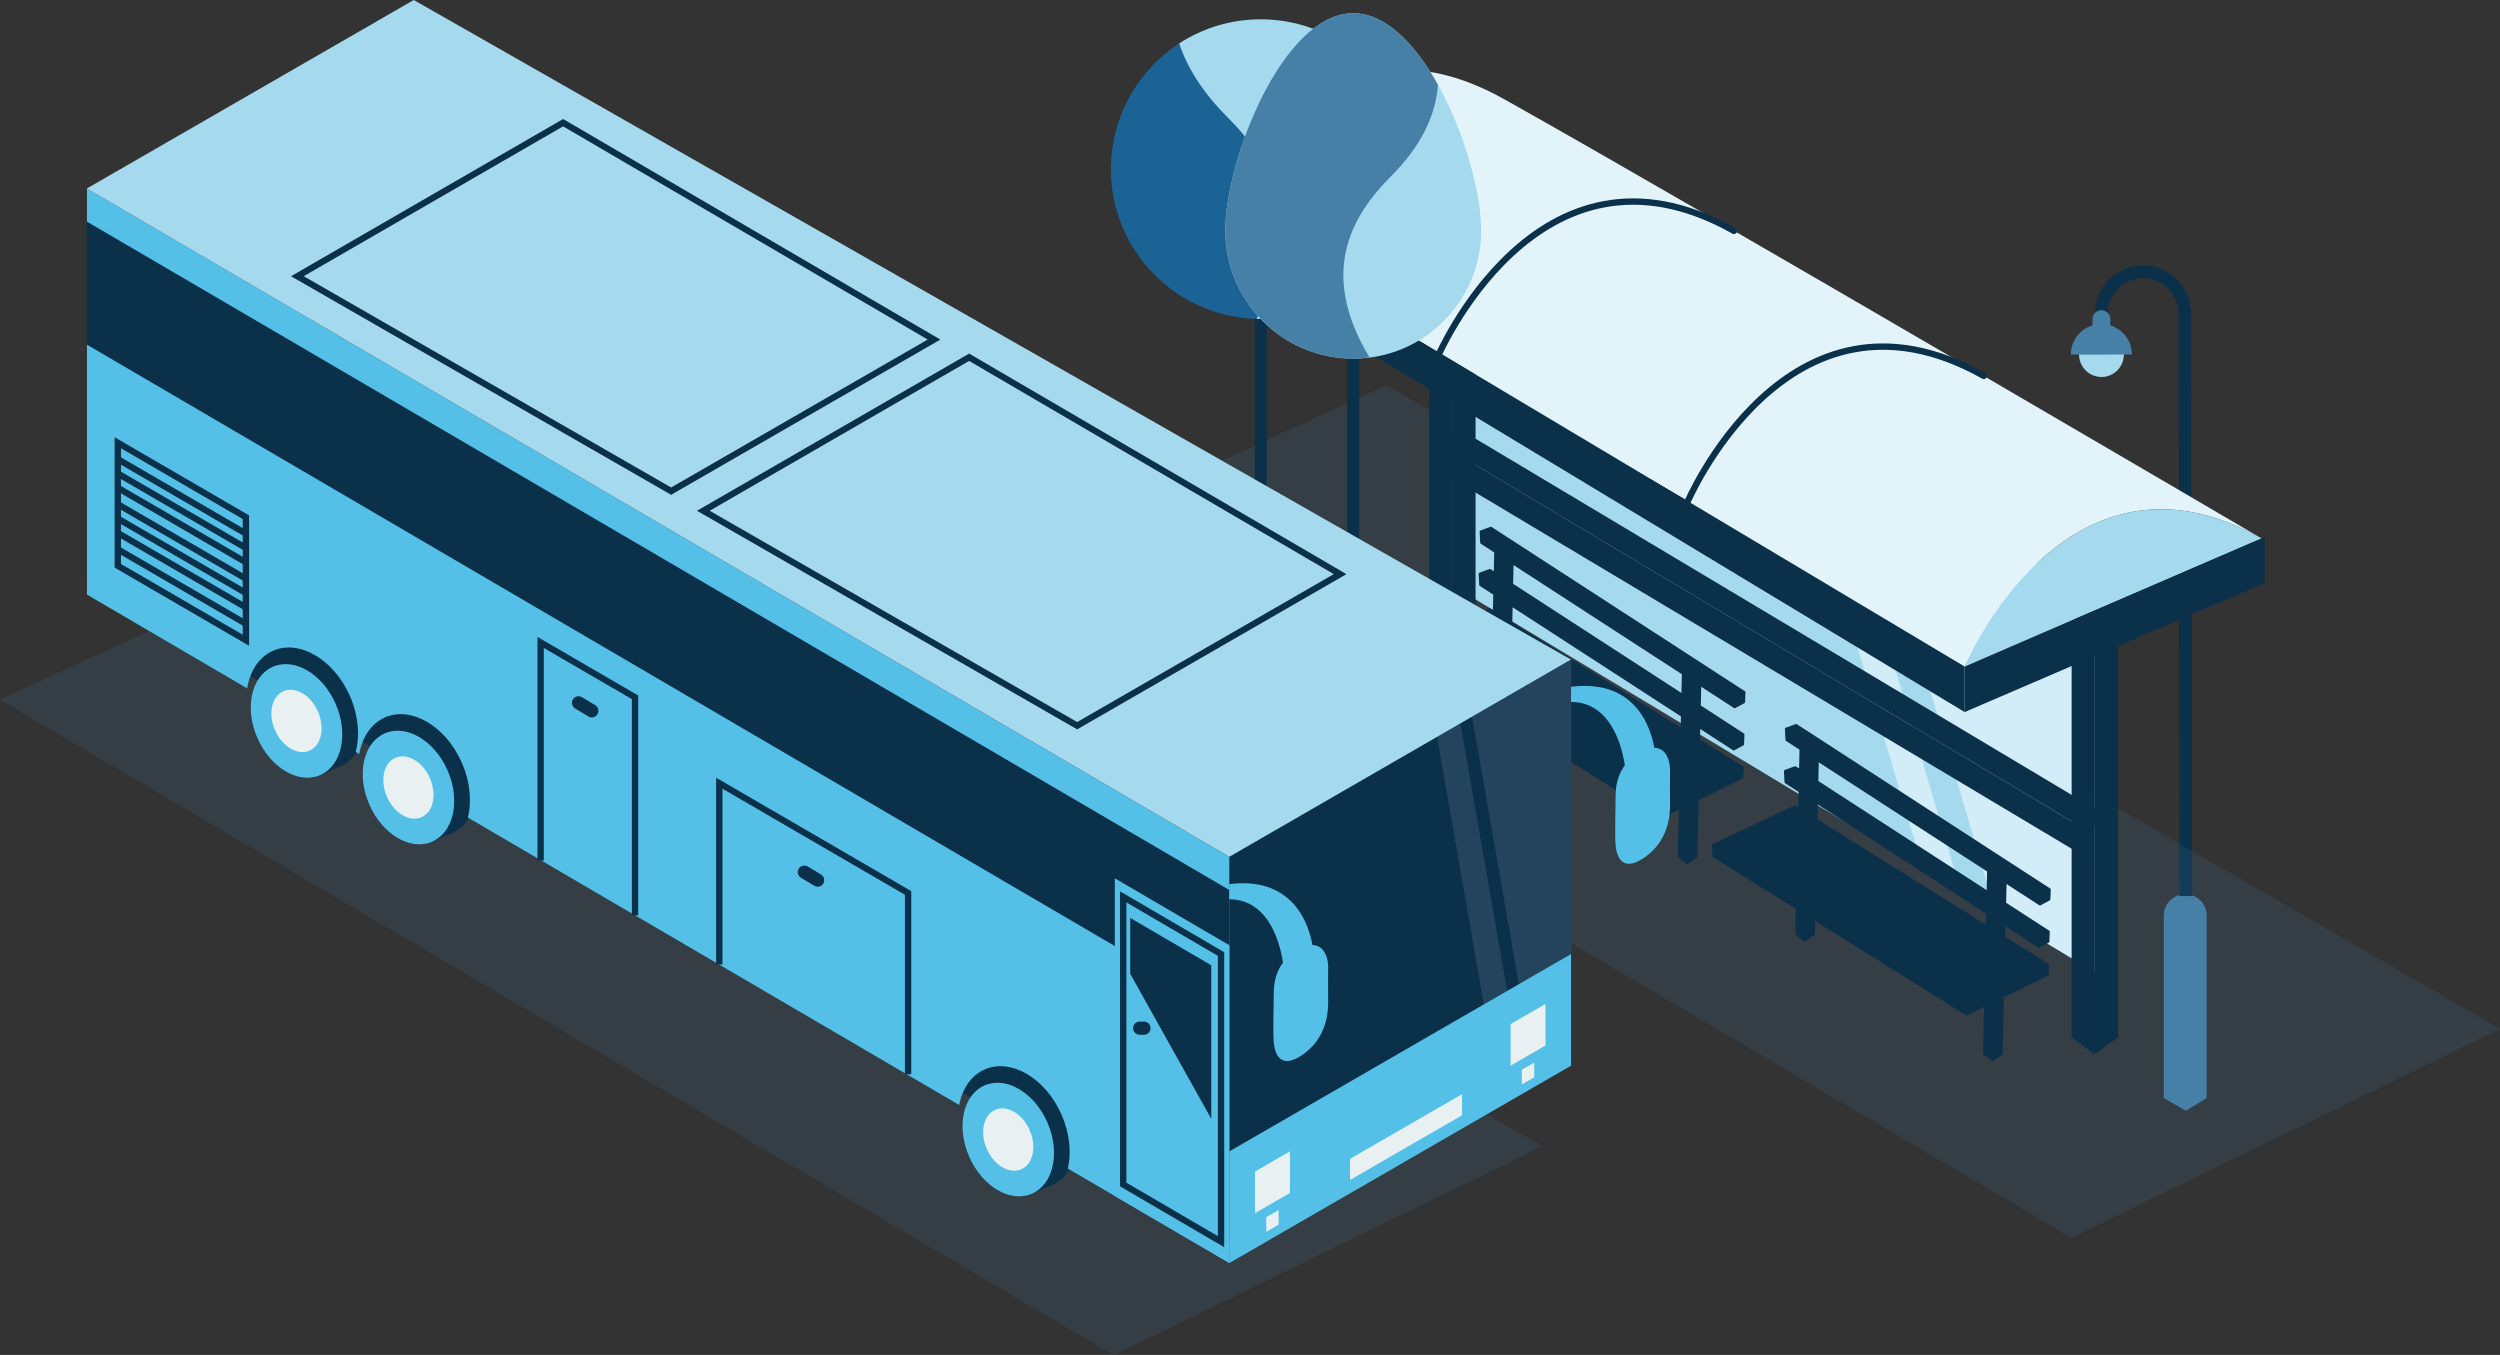 <svg width="393" height="213" viewBox="0 0 393 213" fill="none" xmlns="http://www.w3.org/2000/svg">
<rect x="0" y="0" width="393" height="213" fill="#333333" stroke="none"/>
<g clip-path="url(#clip0_256_58474)">
<path fill-rule="evenodd" clip-rule="evenodd" d="M326.832 55.749C326.832 57.689 328.415 59.263 330.355 59.263C332.295 59.263 333.869 57.68 333.869 55.74C333.869 53.8 332.286 52.226 330.346 52.226C328.406 52.226 326.832 53.809 326.832 55.749Z" fill="#A5DAEE"/>
<path fill-rule="evenodd" clip-rule="evenodd" d="M346.888 172.612V143.937C346.888 142.077 345.377 140.566 343.517 140.566C341.658 140.566 340.146 142.077 340.146 143.937V172.612L343.607 174.615L346.888 172.612Z" fill="#4780A7"/>
<path d="M330.346 49.285C330.346 45.663 333.27 42.73 336.891 42.722C340.512 42.722 343.445 45.645 343.454 49.258L343.615 140.861" stroke="#0B304A" stroke-width="2" stroke-miterlimit="10"/>
<path fill-rule="evenodd" clip-rule="evenodd" d="M335.138 55.731C335.138 53.084 332.983 50.939 330.328 50.939C327.681 50.939 325.535 53.093 325.535 55.749L335.129 55.731H335.138Z" fill="#4780A7"/>
<path fill-rule="evenodd" clip-rule="evenodd" d="M329.424 52.092C329.424 52.593 329.835 53.004 330.336 52.995C330.837 52.995 331.248 52.584 331.248 52.083V50.17C331.248 49.669 330.837 49.258 330.336 49.267C329.835 49.267 329.433 49.678 329.433 50.179V52.092H329.424Z" fill="#4780A7" stroke="#4780A7" stroke-miterlimit="10"/>
<path opacity="0.15" d="M150.566 91.532L325.66 194.563L392.999 161.757L217.914 60.56L150.566 91.532Z" fill="#4780A7"/>
<path fill-rule="evenodd" clip-rule="evenodd" d="M228.215 91.979L329.237 152.789V94.215L228.215 33.405V91.979Z" fill="#A5DAEE"/>
<path opacity="0.5" fill-rule="evenodd" clip-rule="evenodd" d="M313.74 143.463L329.235 152.789V94.215L292.709 72.228L313.74 143.463Z" fill="white"/>
<path opacity="0.5" fill-rule="evenodd" clip-rule="evenodd" d="M281.238 65.325L302.269 136.552L308.251 140.164L287.229 68.929L281.238 65.325Z" fill="white"/>
<path d="M228.223 104.98L224.646 102.298V30.767L228.223 33.45V104.98Z" fill="#0B304A"/>
<path d="M228.223 104.98L231.96 102.298V30.767L228.223 33.45V104.98Z" fill="#0B304A"/>
<path d="M329.237 165.745L325.66 163.063V91.532L329.237 94.215V165.745Z" fill="#0B304A"/>
<path d="M329.236 165.745L332.974 163.063V91.532L329.236 94.215V165.745Z" fill="#0B304A"/>
<path d="M191.438 34.674C191.438 34.674 205.61 -1.69 236.476 15.603C267.334 32.886 355.56 84.665 355.56 84.665L355.471 84.612C324.613 67.328 308.84 104.792 308.84 104.792L191.438 34.674Z" fill="#E2F4FA"/>
<path d="M355.425 84.576C324.595 67.364 308.84 104.783 308.84 104.783L355.56 84.656C355.56 84.656 355.506 84.621 355.425 84.576Z" fill="#A5DAEE"/>
<path d="M308.84 104.783V111.936L191.438 41.076V34.674L308.84 104.783Z" fill="#0B304A"/>
<path d="M311.845 59.093C311.845 59.093 311.791 59.057 311.71 59.013C280.88 41.801 265.125 79.22 265.125 79.22L225.854 56.42C225.854 56.42 241.609 19 272.439 36.212C272.52 36.257 272.573 36.293 272.573 36.293" stroke="#0B304A" stroke-linecap="round" stroke-linejoin="round"/>
<path d="M308.84 111.936V104.783L356.007 84.406V91.648L308.84 111.936Z" fill="#0B304A"/>
<path d="M224.969 68.929L229.073 67.239L331.856 128.657L327.743 130.346L224.969 68.929Z" fill="#0B304A"/>
<path d="M224.969 68.929L225.362 73.489L328.137 134.898L327.743 130.346L224.969 68.929Z" fill="#0B304A"/>
<path d="M273.924 122.237L273.987 120.618L267.111 116.327L267.156 114.368L272.539 117.855L274.041 117.042L274.103 115.423L267.236 110.971L267.308 107.734L272.691 111.221L274.202 110.407L274.264 108.789L234.376 82.922L232.722 83.53L232.811 85.345L235.02 86.775L234.948 90.021L234.224 89.556L232.57 90.164L232.659 91.979L234.868 93.41L234.805 96.128L234.17 95.726L221.268 101.806L221.357 103.621L234.456 111.802L234.367 115.799L235.726 116.943L237.201 115.87L237.255 113.564L261.183 128.514L264.044 127.101L263.874 134.603L265.233 135.747L266.709 134.674L266.914 125.697L273.942 122.237H273.924ZM264.518 105.928L264.446 109.165L237.738 91.845L237.809 88.6L264.518 105.919V105.928ZM264.366 112.553L264.321 114.574L237.604 97.881L237.666 95.234L264.375 112.553H264.366Z" fill="#0B304A" stroke="#0B304A" stroke-width="0.25" stroke-linecap="square" stroke-linejoin="bevel"/>
<path d="M320.68 142.229L322.191 141.416L322.254 139.797L282.365 113.93L280.711 114.538L280.801 116.353L283.009 117.784L282.938 121.03L282.213 120.565L280.559 121.173L280.649 122.988L282.857 124.418L282.795 127.137L282.151 126.734L269.248 132.814L269.337 134.629L282.437 142.82L282.347 146.807L283.707 147.943L285.182 146.87L285.236 144.563L309.163 159.513L312.025 158.1L311.855 165.602L313.214 166.747L314.689 165.674L314.895 156.696L321.923 153.236L321.977 151.627L315.1 147.335L315.145 145.377L320.528 148.864L322.039 148.05L322.102 146.432L315.235 141.979L315.306 138.742L320.689 142.229H320.68ZM312.346 143.562L312.302 145.582L285.584 128.889L285.647 126.242L312.355 143.562H312.346ZM285.718 122.854L285.79 119.608L312.498 136.927L312.427 140.164L285.718 122.845V122.854Z" fill="#0B304A" stroke="#0B304A" stroke-width="0.25" stroke-linecap="square" stroke-linejoin="bevel"/>
<path d="M199.138 85.22C199.138 85.747 198.718 86.167 198.19 86.167C197.662 86.167 197.242 85.747 197.242 85.22V27.539C197.242 27.012 197.671 26.591 198.19 26.591C198.718 26.591 199.138 27.021 199.138 27.539V85.22Z" fill="#0B304A"/>
<path d="M174.639 26.591C174.639 39.592 185.181 50.134 198.191 50.134C211.201 50.134 221.743 39.592 221.743 26.591C221.743 13.591 211.201 3.04 198.191 3.04C185.181 3.04 174.639 13.582 174.639 26.591Z" fill="#1B6394"/>
<path d="M221.735 26.591C221.735 13.582 211.192 3.04 198.182 3.04C193.452 3.04 189.062 4.435 185.369 6.831C186.603 10.542 188.982 14.449 192.987 18.455C201.464 26.931 204.898 36.901 197.521 50.116C197.744 50.116 197.959 50.134 198.182 50.134C211.192 50.134 221.735 39.592 221.735 26.591Z" fill="#A5DAEE"/>
<path d="M211.783 94.143C211.783 94.671 212.203 95.091 212.731 95.091C213.259 95.091 213.679 94.671 213.679 94.143V30.177C213.679 29.649 213.25 29.229 212.731 29.229C212.203 29.229 211.783 29.649 211.783 30.177V94.143Z" fill="#0B304A"/>
<path d="M232.84 36.266C232.84 25.17 223.836 2.083 212.731 2.083C201.625 2.083 192.621 25.161 192.621 36.266C192.621 47.371 201.625 56.375 212.731 56.375C223.836 56.375 232.84 47.371 232.84 36.266Z" fill="#A5DAEE"/>
<path d="M192.621 36.266C192.621 25.17 201.625 2.083 212.731 2.083C217.836 2.083 222.504 6.974 226.045 13.323C225.741 17.766 223.693 22.702 218.578 27.808C211.032 35.345 208.117 44.26 215.297 56.196C214.456 56.303 213.598 56.366 212.731 56.366C201.625 56.366 192.621 47.362 192.621 36.257V36.266Z" fill="#4780A7"/>
<path opacity="0.15" d="M0 109.969L175.085 213L242.433 180.194L67.339 78.996L0 109.969Z" fill="#4780A7"/>
<path d="M13.654 29.631V91.228L193.264 196.307V134.701L13.654 29.631Z" fill="#0B304A"/>
<path d="M61.358 125.062C63.423 129.765 67.841 132.367 71.238 130.874C74.627 129.381 75.709 124.365 73.644 119.671C71.578 114.967 67.161 112.365 63.772 113.859C60.383 115.352 59.301 120.368 61.367 125.062H61.358Z" fill="#0B304A"/>
<path d="M67.948 132.305L71.238 130.883L63.763 113.859L60.473 115.289L67.948 132.305Z" fill="#0B304A"/>
<path d="M58.068 126.493C60.133 131.196 64.551 133.798 67.948 132.305C71.346 130.811 72.419 125.795 70.354 121.101C68.288 116.398 63.871 113.796 60.473 115.289C57.084 116.783 56.002 121.799 58.068 126.493Z" fill="#55C0E7"/>
<path d="M60.84 125.277C61.966 127.852 64.398 129.282 66.258 128.469C68.118 127.655 68.708 124.901 67.573 122.317C66.446 119.742 64.014 118.311 62.154 119.125C60.294 119.948 59.704 122.693 60.84 125.277Z" fill="#E8F0F2"/>
<path d="M43.752 114.592C45.817 119.295 50.234 121.897 53.632 120.404C57.021 118.911 58.103 113.895 56.037 109.2C53.972 104.497 49.555 101.895 46.157 103.388C42.768 104.882 41.686 109.898 43.752 114.592Z" fill="#0B304A"/>
<path d="M50.341 121.834L53.632 120.413L46.166 103.388L42.875 104.81L50.341 121.834Z" fill="#0B304A"/>
<path d="M40.47 116.023C42.536 120.726 46.953 123.328 50.351 121.834C53.74 120.341 54.822 115.325 52.756 110.631C50.691 105.928 46.273 103.326 42.876 104.819C39.487 106.312 38.405 111.328 40.47 116.023Z" fill="#55C0E7"/>
<path d="M43.242 114.807C44.369 117.382 46.801 118.812 48.661 117.999C50.521 117.185 51.111 114.431 49.975 111.847C48.849 109.272 46.417 107.841 44.557 108.655C42.697 109.478 42.107 112.222 43.233 114.807H43.242Z" fill="#E8F0F2"/>
<path d="M155.647 180.409C157.712 185.112 162.13 187.714 165.527 186.221C168.916 184.728 169.998 179.712 167.933 175.017C165.867 170.314 161.45 167.712 158.061 169.205C154.672 170.699 153.59 175.715 155.656 180.409H155.647Z" fill="#0B304A"/>
<path d="M162.228 187.642L165.518 186.221L158.052 169.197L154.762 170.627L162.228 187.642Z" fill="#0B304A"/>
<path d="M152.357 181.831C154.423 186.534 158.84 189.136 162.237 187.642C165.635 186.149 166.708 181.133 164.643 176.439C162.577 171.736 158.16 169.134 154.762 170.627C151.373 172.12 150.292 177.136 152.357 181.831Z" fill="#55C0E7"/>
<path d="M155.129 180.615C156.256 183.19 158.688 184.62 160.548 183.807C162.408 182.993 162.998 180.239 161.862 177.655C160.736 175.08 158.303 173.649 156.444 174.463C154.584 175.286 153.994 178.031 155.12 180.615H155.129Z" fill="#E8F0F2"/>
<path d="M13.654 29.631L193.264 134.71V198.551L167.87 183.699C168.442 181.187 168.165 178.156 166.877 175.232C164.356 169.483 158.937 166.299 154.788 168.115C152.66 169.053 151.283 171.128 150.782 173.703L73.554 128.522C74.18 125.983 73.912 122.889 72.597 119.894C70.076 114.145 64.657 110.953 60.508 112.777C58.335 113.733 56.949 115.879 56.475 118.526L55.921 118.195C56.592 115.629 56.35 112.473 55.009 109.415C52.487 103.666 47.069 100.474 42.92 102.298C40.703 103.272 39.299 105.49 38.852 108.208L13.672 93.472V29.631H13.654Z" fill="#55C0E7"/>
<path d="M13.654 29.631L193.264 134.701L246.967 103.692L65.041 0L13.654 29.631Z" fill="#A5DAEE"/>
<path d="M246.967 103.692V167.524L193.264 198.542V134.701L246.967 103.692Z" fill="#55C0E7"/>
<path d="M242.951 157.823V164.35L237.461 167.524V160.988L242.951 157.823Z" fill="#E8F0F2"/>
<path d="M241.182 167.033V169.34L239.232 170.466V168.15L241.182 167.033Z" fill="#E8F0F2"/>
<path d="M212.221 182.17V185.488L229.836 175.321V172.004L212.221 182.17Z" fill="#E8F0F2"/>
<path d="M246.967 103.692V149.973L193.264 180.99V134.701L246.967 103.692Z" fill="#0B304A"/>
<path d="M175.22 148.703L13.654 54.175V34.835L193.264 139.914V180.99L175.22 148.703Z" fill="#0B304A"/>
<path opacity="0.1" d="M246.967 149.973L238.758 154.72L231.408 112.652L246.967 103.692V149.973Z" fill="white"/>
<path opacity="0.1" d="M236.926 155.758L233.251 157.895L225.91 115.826L229.576 113.725L236.926 155.758Z" fill="white"/>
<path d="M262.534 121.173C262.534 118.553 261.085 116.416 257.902 118.213C254.719 120.01 253.968 122.666 253.968 125.268C253.968 127.87 253.834 130.919 253.968 132.787C254.057 134.048 254.674 137.544 258.653 134.701C262.31 132.081 262.561 128.049 262.534 126.314C262.498 124.374 262.534 124.016 262.534 121.173Z" fill="#55C0E7"/>
<path d="M246.966 107.966V110.345C254.629 110.345 255.496 120.922 255.496 120.922L260.244 118.982C260.244 118.982 259.699 106.348 246.957 107.966H246.966Z" fill="#55C0E7"/>
<path d="M208.796 152.19C208.796 149.57 207.347 147.433 204.164 149.222C200.981 151.019 200.23 153.674 200.23 156.276C200.23 158.878 200.095 161.927 200.23 163.796C200.319 165.057 200.936 168.553 204.915 165.701C208.572 163.081 208.822 159.048 208.787 157.314C208.751 155.373 208.787 155.016 208.787 152.172L208.796 152.19Z" fill="#55C0E7"/>
<path d="M193.228 138.984V141.362C200.891 141.362 201.758 151.94 201.758 151.94L206.506 149.999C206.506 149.999 205.96 137.365 193.219 138.984H193.228Z" fill="#55C0E7"/>
<path d="M175.246 138.072V188.018L193.263 198.542V148.596L175.246 138.072Z" fill="#55C0E7"/>
<path d="M210.663 90.254L152.346 56.16L110.562 80.293L169.327 114.082L210.663 90.254Z" stroke="#0B304A" stroke-miterlimit="10"/>
<path d="M146.829 53.38L88.521 19.286L46.746 43.419L105.501 77.208L146.829 53.38Z" stroke="#0B304A" stroke-miterlimit="10"/>
<path d="M142.751 168.875V140.37L113.074 123.122V151.627" stroke="#0B304A" stroke-miterlimit="10"/>
<path d="M18.518 69.599V88.939L38.654 100.643V81.303L18.518 69.599Z" stroke="#0B304A" stroke-miterlimit="10"/>
<path d="M99.831 143.901V109.62L84.988 100.992V135.282" stroke="#0B304A" stroke-miterlimit="10"/>
<path d="M38.654 90.969L18.518 79.274" stroke="#0B304A" stroke-miterlimit="10"/>
<path d="M38.654 86.141L18.518 74.436" stroke="#0B304A" stroke-miterlimit="10"/>
<path d="M38.654 83.887L18.518 72.183" stroke="#0B304A" stroke-miterlimit="10"/>
<path d="M38.654 88.394L18.518 76.69" stroke="#0B304A" stroke-miterlimit="10"/>
<path d="M38.654 98.059L18.518 86.355" stroke="#0B304A" stroke-miterlimit="10"/>
<path d="M38.654 93.222L18.518 81.527" stroke="#0B304A" stroke-miterlimit="10"/>
<path d="M38.654 95.484L18.518 83.78" stroke="#0B304A" stroke-miterlimit="10"/>
<path d="M176.568 140.987V186.203L191.948 195.189V149.973L176.568 140.987Z" stroke="#0B304A" stroke-miterlimit="10"/>
<path d="M177.67 144.295V153.084L190.412 175.885V151.743L177.67 144.295Z" fill="#0B304A"/>
<path d="M178.125 161.632C178.125 162.204 178.59 162.669 179.162 162.669H179.833C180.405 162.669 180.87 162.204 180.87 161.632C180.87 161.06 180.405 160.595 179.833 160.595H179.162C178.59 160.595 178.125 161.06 178.125 161.632Z" fill="#0B304A"/>
<path d="M125.55 136.561C125.255 137.052 125.416 137.687 125.908 137.982L128 139.243C128.492 139.538 129.127 139.377 129.422 138.894C129.717 138.403 129.556 137.768 129.073 137.473L126.981 136.212C126.489 135.917 125.854 136.078 125.559 136.561H125.55Z" fill="#0B304A"/>
<path d="M90.052 109.951C89.757 110.443 89.918 111.078 90.41 111.373L92.502 112.634C92.994 112.929 93.629 112.768 93.924 112.276C94.219 111.784 94.058 111.149 93.575 110.854L91.483 109.594C90.991 109.299 90.356 109.46 90.061 109.942L90.052 109.951Z" fill="#0B304A"/>
<path d="M202.778 180.999V187.535L197.279 190.709V184.173L202.778 180.999Z" fill="#E8F0F2"/>
<path d="M200.999 190.218V192.524L199.059 193.651V191.335L200.999 190.218Z" fill="#E8F0F2"/>
</g>
<defs>
<clipPath id="clip0_256_58474">
<rect width="393" height="213" fill="white"/>
</clipPath>
</defs>
</svg>
